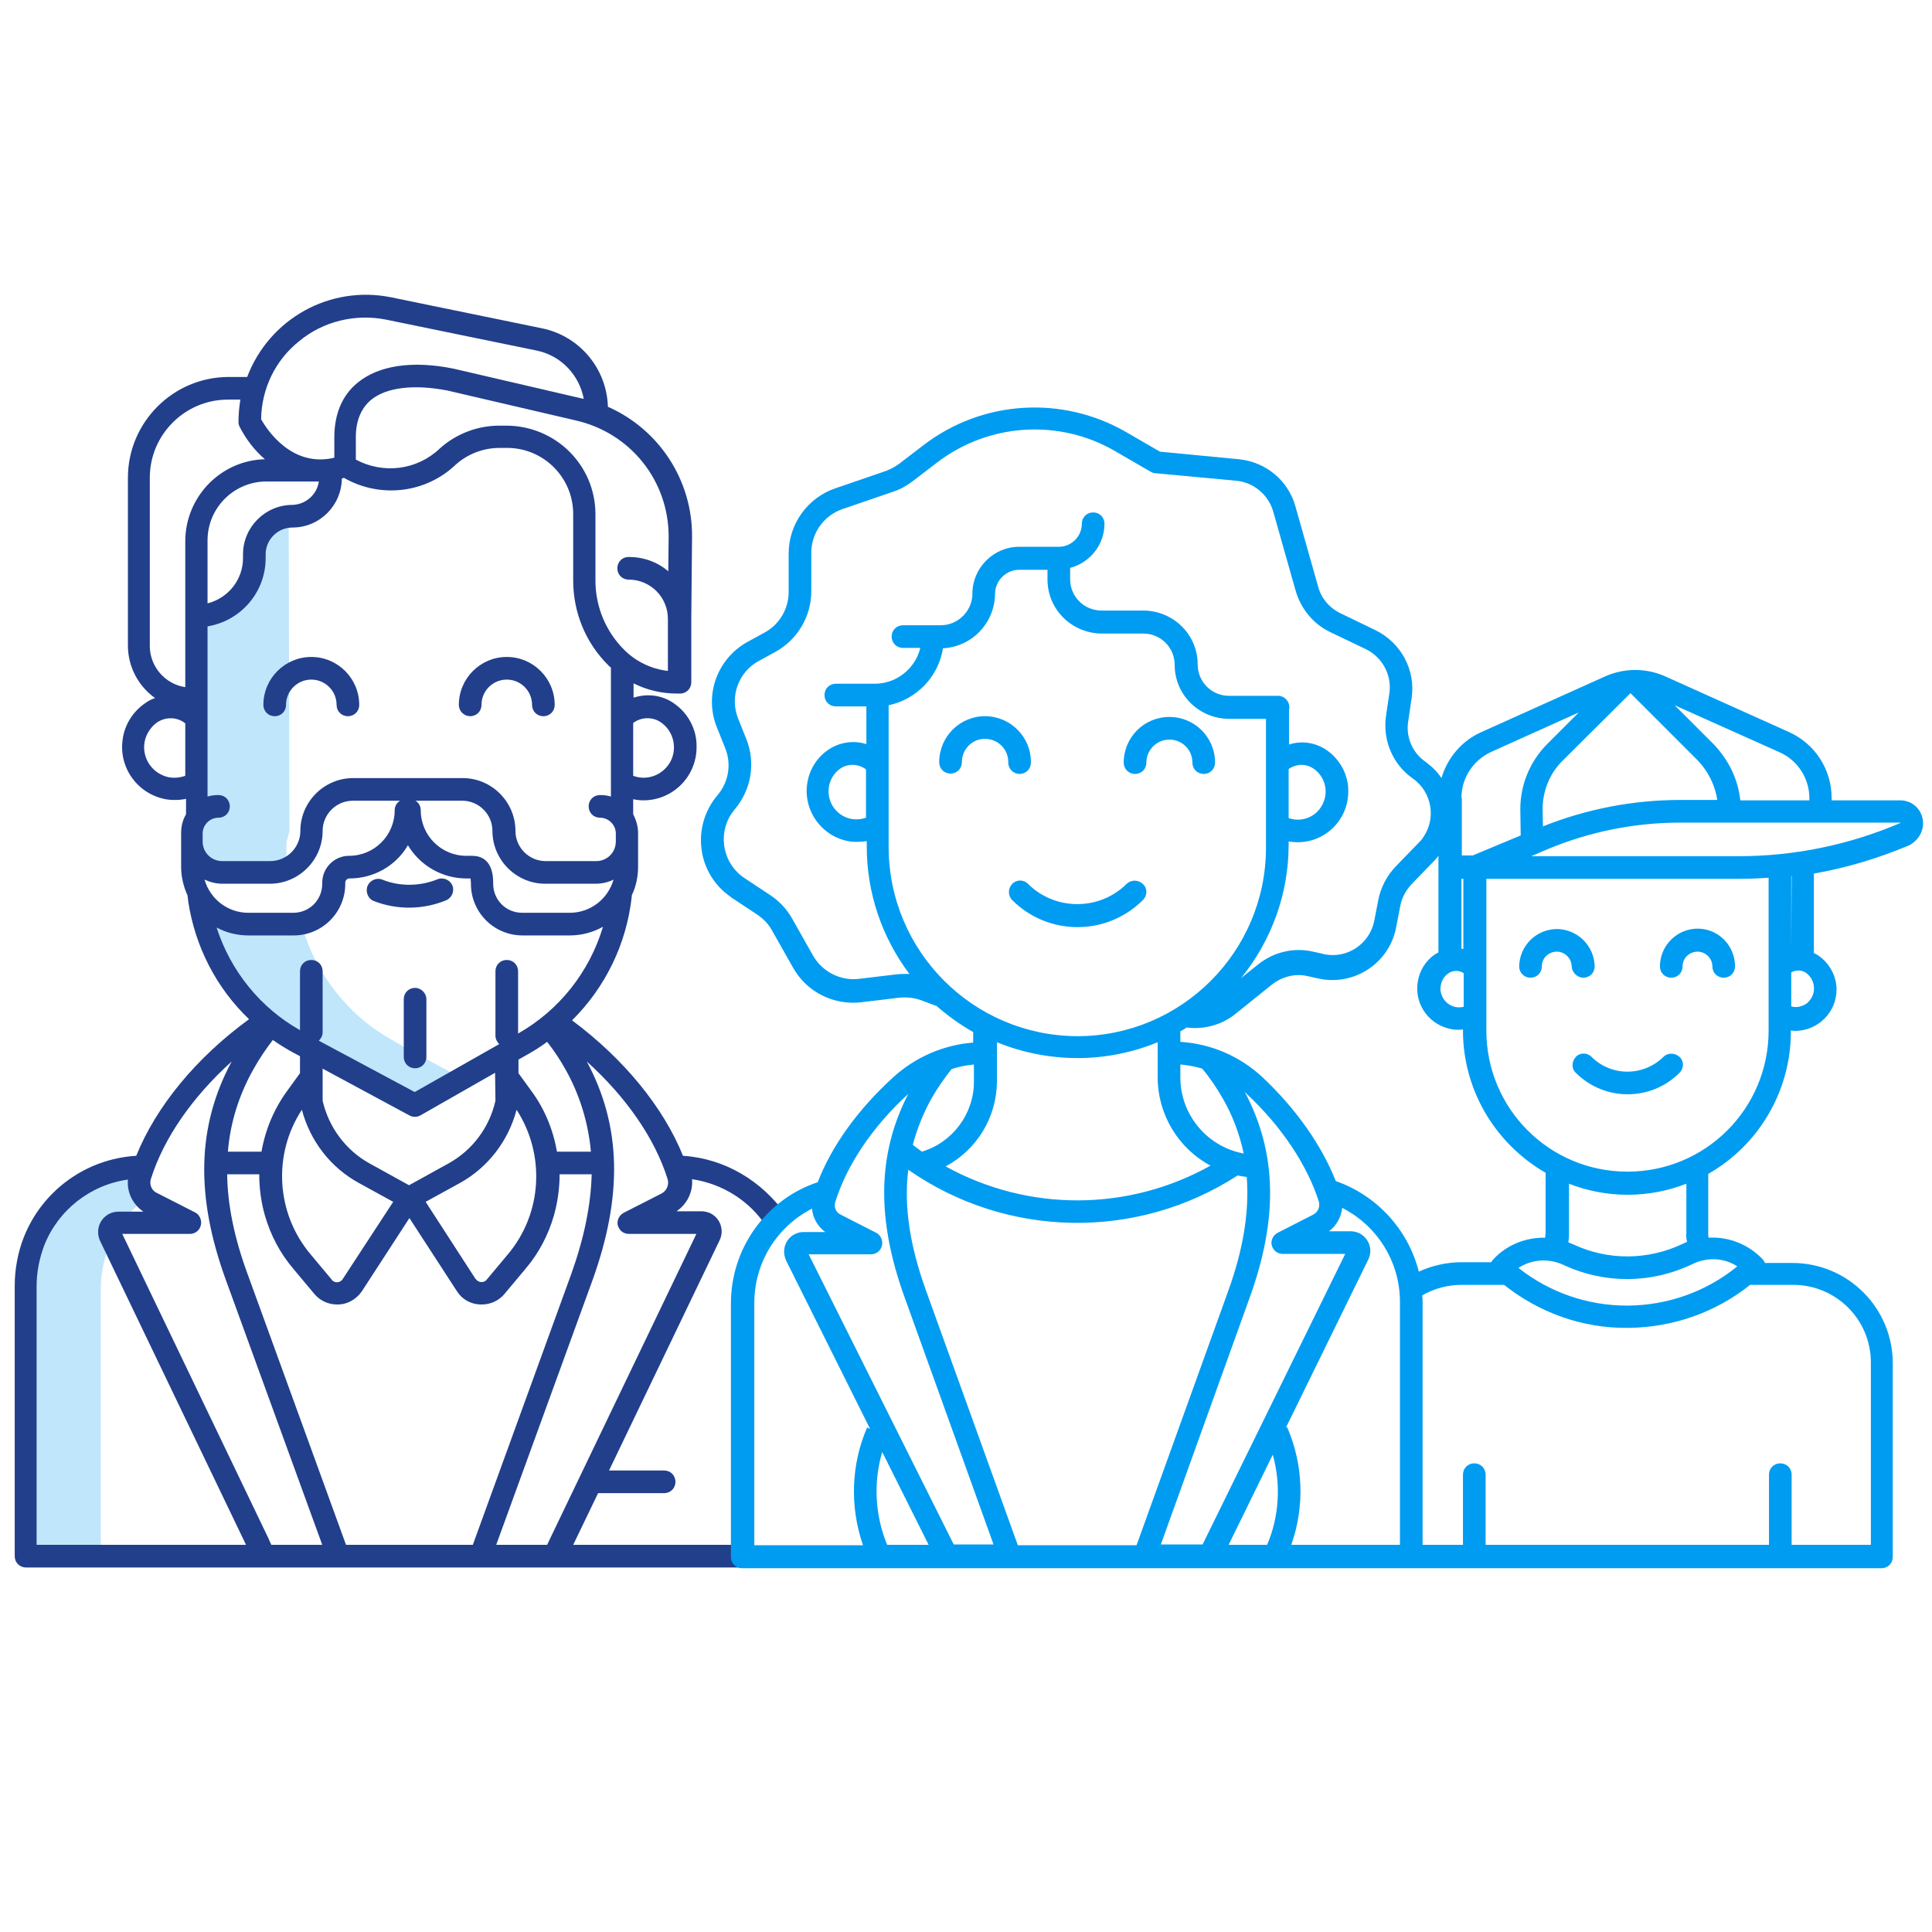 <?xml version="1.0" encoding="utf-8"?>
<!-- Generator: Adobe Illustrator 26.5.0, SVG Export Plug-In . SVG Version: 6.00 Build 0)  -->
<svg version="1.1" id="Layer_1" xmlns="http://www.w3.org/2000/svg" xmlns:xlink="http://www.w3.org/1999/xlink" x="0px" y="0px"
	 viewBox="0 0 512 512" style="enable-background:new 0 0 512 512;" xml:space="preserve">
<style type="text/css">
	.st0{fill:#BFE6FB;}
	.st1{fill:#009CF1;}
	.st2{fill:#223F8C;}
</style>
<path class="st0" d="M58.9,233h12.2c1.7,0,3.3-0.4,4.8-1.1c0-0.3,0-0.5,0-0.8v-7.3c0-1.4,0.8-2.8,0.8-3.9L76.5,135l-6.4,5.6
	c-1.7,1.8-2.7,4.1-2.7,6.6v0.9c0,7.7-6.2,13.9-13.9,13.9h-1l-0.2,57.9c0,1.1-0.8,2.4-0.8,3.9v1.9C51.6,229.7,54.8,233,58.9,233
	L58.9,233z"/>
<path class="st0" d="M105.1,276.3c-2.5-1.4-5-2.9-7.3-4.7c-0.5-0.4-0.9-0.7-1.4-1.1c-8-6.7-13.8-15.7-16.6-25.8
	c-0.7,0.1-1.5,0.2-2.2,0.2H65.8c-5.7,0-10.9-3.2-13.5-8.2c0.1,0.7,0.2,1.4,0.3,2.1c1.9,12.4,8.2,23.8,17.8,31.8
	c0.4,0.4,0.9,0.8,1.4,1.1c2.3,1.8,4.7,3.4,7.2,4.7l3.5,1.9l27.4,14.7l12.6-7.2l-14.1-7.6L105.1,276.3z"/>
<path class="st0" d="M36.2,311.6c-12.1,0.2-23,7.6-27.4,18.9c-1.4,3.6-2.1,7.4-2.1,11.3v68.6h20v-68.6c0-3.9,0.7-7.7,2.1-11.3
	c2.3-5.8,6.3-10.7,11.6-14.1l-3.9-4.7L36.2,311.6z"/>
<g>
	<path class="st1" d="M322,202.1c0-6.7-5.4-12.1-12.1-12.1c-6.7,0-12.1,5.4-12.1,12.1c0,1.7,1.3,3,3,3s3-1.3,3-3
		c0-3.4,2.8-6.1,6.1-6.1c3.4,0,6.1,2.7,6.1,6.1c0,1.7,1.3,3,3,3S322,203.8,322,202.1z"/>
	<path class="st1" d="M270.2,205.1c1.7,0,3-1.3,3-3c0.1-6.7-5.3-12.2-12-12.3c-6.7-0.1-12.2,5.3-12.3,12c0,0.1,0,0.1,0,0.2
		c0,1.7,1.3,3,3,3s3-1.3,3-3c0-3.4,2.7-6.2,6.1-6.2c3.4,0,6.2,2.7,6.2,6.1c0,0.1,0,0.1,0,0.2C267.2,203.8,268.6,205.1,270.2,205.1z"
		/>
	<path class="st1" d="M298.6,234.2c-7.2,7.2-19,7.2-26.2,0c-1.2-1.2-3.1-1.1-4.2,0.1c-1.1,1.2-1.1,3,0,4.2c9.6,9.6,25.1,9.6,34.7,0
		c1.2-1.2,1.2-3.1,0-4.2C301.7,233.1,299.8,233.1,298.6,234.2L298.6,234.2L298.6,234.2z"/>
	<path class="st1" d="M449.9,246.1c-5.5,0-10,4.5-10,10c0,1.7,1.3,3,3,3s3-1.3,3-3c0-2.2,1.8-3.9,4-3.9c2.1,0,3.9,1.8,3.9,3.9
		c0,1.7,1.3,3,3,3s3-1.3,3-3C459.8,250.6,455.4,246.1,449.9,246.1L449.9,246.1z"/>
	<path class="st1" d="M419.6,259.1c1.7,0,3-1.3,3-3c-0.1-5.5-4.6-9.9-10.1-9.9c-5.4,0.1-9.8,4.4-9.9,9.9c0,1.7,1.3,3,3,3s3-1.3,3-3
		c0-2.2,1.8-3.9,4-3.9c2.1,0,3.9,1.8,3.9,3.9C416.6,257.7,418,259.1,419.6,259.1z"/>
	<path class="st1" d="M440.8,280.1c-5.3,5.2-13.8,5.2-19,0c-1.2-1.2-3.1-1.2-4.2,0s-1.2,3.1,0,4.2c0,0,0,0,0,0
		c7.6,7.6,19.9,7.6,27.5,0c1.2-1.2,1.2-3.1,0-4.2S442,278.9,440.8,280.1C440.8,280.1,440.8,280.1,440.8,280.1L440.8,280.1z"/>
</g>
<path class="st2" d="M124.6,189.8c1.7,0,3-1.3,3-3c0-3.7,3-6.7,6.7-6.7c3.7,0,6.7,3,6.7,6.7c0,1.7,1.3,3,3,3s3-1.3,3-3
	c0-7-5.7-12.7-12.7-12.7c-7,0-12.7,5.7-12.7,12.7c0,0,0,0,0,0C121.6,188.5,123,189.8,124.6,189.8z"/>
<path class="st2" d="M72.8,189.8c1.7,0,3-1.3,3-3c0-3.7,3-6.7,6.7-6.7c3.7,0,6.7,3,6.7,6.7c0,1.7,1.3,3,3,3s3-1.3,3-3
	c0-7-5.7-12.7-12.7-12.7c-7,0-12.7,5.7-12.7,12.7C69.8,188.5,71.1,189.8,72.8,189.8z"/>
<path class="st2" d="M99.1,238.8c6.2,2.4,13,2.3,19.1-0.2c1.5-0.6,2.3-2.4,1.7-3.9c-0.6-1.5-2.4-2.3-3.9-1.7c-4.7,1.9-10,2-14.7,0.1
	c-1.5-0.6-3.3,0.2-3.9,1.7S97.5,238.2,99.1,238.8L99.1,238.8z"/>
<path class="st2" d="M181,306.3c-5.2-12.9-15.7-25.7-29.4-35.9c8.8-8.7,14.4-20.2,15.8-32.6c0-0.2,0-0.5,0.1-0.7
	c1.1-2.3,1.6-4.9,1.6-7.4v-8.9c0-1.8-0.5-3.5-1.3-5v-4c0.9,0.2,1.8,0.3,2.7,0.3c7.8,0,14.1-6.3,14.1-14.1c0-0.7,0-1.3-0.1-2
	c-0.5-3.9-2.7-7.4-5.9-9.6c-3.1-2.2-7.1-2.7-10.7-1.5v-3.8c3.6,1.8,7.5,2.7,11.5,2.7h0.8c1.7,0,3-1.3,3-3V164l0.2-21.8
	c0.1-14.9-8.7-28.4-22.3-34.4c-0.3-10.2-7.6-18.8-17.5-20.8l-39.9-8.2c-16.2-3.3-32.3,5.6-38.2,21.1h-4.9c-14.7,0-26.7,12-26.7,26.7
	v44.5c0,5.5,2.7,10.7,7.2,13.9c-1,0.3-1.9,0.8-2.7,1.4c-3.2,2.2-5.4,5.7-5.9,9.6c-1.1,7.7,4.3,14.8,12,15.9c0.7,0.1,1.3,0.1,2,0.1
	c0.9,0,1.9-0.1,2.8-0.3v4.1c-0.9,1.5-1.3,3.2-1.3,5v8.9c0,2.6,0.6,5.2,1.7,7.6c0.1,0.6,0.1,1.1,0.2,1.7c1.8,11.8,7.4,22.8,16.1,31.1
	c-14,10.2-24.6,23.1-29.9,36.2c-13.3,0.8-24.9,9.2-29.8,21.6c-1.6,4.1-2.4,8.5-2.4,12.9v71.6c0,1.7,1.3,3,3,3h0h189.9v-6h-44.9
	l6.6-13.7h17.5c1.7,0,3-1.3,3-3s-1.3-3-3-3h-14.6l29.3-61c1.3-2.7,0.2-5.9-2.5-7.2c-0.7-0.3-1.5-0.5-2.3-0.5h-6.6
	c2.8-1.9,4.4-5.2,4.1-8.5c8.1,1.2,15.4,5.8,19.8,12.7l5.1-3.2C201.9,312.9,192,307,181,306.3L181,306.3z M72.3,275.6
	c1.7,1.2,3.5,2.3,5.3,3.3l1.9,1v4.5c0,0,0,0,0,0l-3.4,4.7c-3.5,4.8-5.8,10.3-6.8,16.1h-8.9c0.6-7.7,3-15.2,6.8-21.9
	C68.7,280.6,70.4,278.1,72.3,275.6z M136.9,294.1c7.7,11.9,6.8,27.5-2.3,38.3l-5.6,6.7c-0.6,0.8-1.8,0.9-2.6,0.2
	c-0.1-0.1-0.3-0.3-0.4-0.4l-13.2-20.4l9.1-5C129.3,309.4,134.7,302.4,136.9,294.1L136.9,294.1z M131.3,291.7
	c-1.6,7.1-6.1,13.1-12.4,16.6l-10.5,5.8l-10.5-5.8c-6.3-3.5-10.8-9.6-12.4-16.6v-8.5l23,12.4c0.9,0.5,2,0.5,2.9,0l19.8-11.3
	L131.3,291.7z M80,294.1c2.2,8.3,7.6,15.3,15.1,19.4l9.1,5L90.8,339c-0.5,0.8-1.7,1.1-2.5,0.5c-0.2-0.1-0.3-0.2-0.4-0.4l-5.6-6.7
	C73.2,321.6,72.2,306,80,294.1z M68.7,311.2c0,3.7,0.5,7.4,1.5,10.9c1.5,5.2,4,10,7.5,14.1l5.6,6.7c1.5,1.8,3.7,2.8,6,2.8
	c0.2,0,0.3,0,0.5,0c2.5-0.1,4.7-1.5,6.1-3.5l12.6-19.4l12.6,19.4c1.3,2.1,3.6,3.4,6.1,3.5c0.2,0,0.3,0,0.5,0c2.3,0,4.5-1,6-2.8
	l5.6-6.7c3.5-4.1,6-8.9,7.5-14.1c1-3.6,1.5-7.2,1.5-10.9h8.5c-0.2,8.1-2,16.9-5.4,26.4l-26.1,71.8H91.7l-26.1-71.8
	c-3.5-9.5-5.3-18.3-5.4-26.4L68.7,311.2z M147.6,305.2c-1-5.8-3.3-11.4-6.8-16.1l-3.4-4.7c0,0,0,0,0,0v-3.6l3-1.7
	c1.6-0.9,3.1-1.9,4.6-3c1.8,2.3,3.4,4.7,4.8,7.2c3.8,6.7,6.1,14.2,6.8,21.9H147.6z M125.1,226.8h-1.5c-6.7,0-12.1-5.4-12.1-12.1
	c0-1-0.5-2-1.4-2.5h12.4c4.4,0,8,3.6,8,8c0,7.7,6.3,14,14,14h13.4c1.6,0,3.3-0.4,4.7-1.1c-1.5,5.2-6.2,8.8-11.6,8.8h-12.6
	c-4.3,0-7.7-3.4-7.7-7.7v-0.3C130.7,231.2,130,226.8,125.1,226.8L125.1,226.8z M54.2,233.1c1.5,0.7,3.1,1.1,4.7,1.1h12.6
	c7.7,0,14-6.3,14-14c0-4.4,3.6-8,8-8H106c-0.9,0.6-1.4,1.5-1.4,2.5c0,6.7-5.4,12.1-12.1,12.1c-3.9,0-7.1,3.2-7.1,7.1v0.3
	c0,4.3-3.4,7.7-7.7,7.7H65.8C60.4,241.9,55.7,238.3,54.2,233.1L54.2,233.1z M175.1,191.4c3.7,2.5,4.6,7.6,2.1,11.2
	c-2.1,3-5.9,4.3-9.4,3v-14C169.9,190,172.9,189.9,175.1,191.4L175.1,191.4z M177.2,142.2l-0.1,9.2c-2.9-2.5-6.6-3.8-10.5-3.8
	c-1.7,0-3,1.3-3,3s1.3,3,3,3c5.7,0,10.4,4.6,10.4,10.4v13.8c-4.4-0.5-8.5-2.5-11.6-5.6c-4.9-4.9-7.6-11.5-7.6-18.3v-17.6
	c0-13-10.5-23.4-23.5-23.5h-2c-5.8,0-11.5,2.2-15.8,6.1c-6,5.7-14.9,6.8-22.2,2.9v-6c0-4.3,1.4-7.6,4-9.8c4.1-3.4,11.5-4.2,20.3-2.5
	l33.9,7.9C167.1,114.7,177.2,127.4,177.2,142.2L177.2,142.2z M79.3,90.4c6.4-5.3,14.9-7.3,23-5.7l39.9,8.2
	c6.4,1.3,11.3,6.4,12.5,12.8c-0.2,0-0.4-0.1-0.5-0.1l-34-7.9c-10.8-2.2-19.8-0.9-25.4,3.7c-4.1,3.3-6.2,8.3-6.2,14.5v5.4
	c-11.3,2.7-17.9-7.5-19.4-10.2C69.3,103,73,95.4,79.3,90.4z M55,143.2c0-8.6,7-15.6,15.6-15.6h13.9c-0.5,3.5-3.5,6.1-7,6.2
	c-7.2,0-13.1,5.9-13.1,13.1v1c0,5.7-3.9,10.6-9.4,12L55,143.2z M39.7,126.6c0-11.4,9.3-20.7,20.7-20.7h3.3c-0.3,1.9-0.5,3.9-0.5,5.9
	c0,0.5,0.1,0.9,0.3,1.3c1.7,3.3,3.9,6.2,6.7,8.6c-11.7,0.3-21,9.9-21.1,21.6v38.8c-5.4-0.8-9.4-5.5-9.4-10.9L39.7,126.6z
	 M43.2,205.5c-4.1-1.7-6.1-6.4-4.4-10.5c0.6-1.4,1.6-2.7,2.9-3.6c2.3-1.5,5.3-1.4,7.4,0.3v13.9C47.1,206.3,45,206.3,43.2,205.5
	L43.2,205.5z M53.7,220.9c0-2.3,1.9-4.2,4.2-4.2c1.7,0,3-1.3,3-3s-1.3-3-3-3c-1,0-1.9,0.1-2.9,0.4V166c8.9-1.5,15.4-9.1,15.4-18.1
	v-1c0-3.9,3.2-7.1,7.1-7.1c7.2,0,13-5.8,13.1-13c0.2,0,0.4-0.1,0.5-0.2c9.5,5.5,21.6,4.2,29.6-3.4c3.2-2.9,7.4-4.5,11.7-4.5h2
	c9.6,0,17.5,7.8,17.5,17.5v17.6c0,8.5,3.3,16.6,9.4,22.6c0.2,0.2,0.4,0.4,0.6,0.5v34.2c-0.9-0.3-1.9-0.4-2.9-0.4c-1.7,0-3,1.3-3,3
	s1.3,3,3,3c2.3,0,4.2,1.9,4.2,4.2v2.1c0,2.9-2.3,5.2-5.2,5.2h-13.4c-4.4,0-8-3.6-8-8c0-7.7-6.3-14-14-14h-29c-7.7,0-14,6.3-14,14
	c0,4.4-3.6,8-8,8H58.9c-2.9,0-5.2-2.3-5.2-5.2L53.7,220.9z M57.4,245.8c2.6,1.4,5.5,2.1,8.5,2.1h11.9c7.6,0,13.7-6.1,13.7-13.7v-0.3
	c0-0.6,0.5-1.1,1.1-1.1c6.4,0,12.3-3.3,15.5-8.8c3.3,5.5,9.2,8.8,15.5,8.8h1.1c0,0.4,0.1,0.7,0.1,1.1v0.3c0,7.6,6.1,13.7,13.7,13.7
	H151c3.1,0,6.1-0.8,8.8-2.3c-3.6,12-11.6,22.1-22.5,28.3l0,0v-16.5c0-1.7-1.3-3-3-3s-3,1.3-3,3v17.1c0,0.8,0.4,1.6,1,2.2l-22.4,12.7
	l-25.4-13.6c0.6-0.6,1-1.4,1-2.2v-16.2c0-1.7-1.3-3-3-3s-3,1.3-3,3v15.6C69,267.1,61.1,257.3,57.4,245.8L57.4,245.8z M40,312.4
	c3.4-10.8,11-21.7,21.4-31.1c-9.2,17.1-9.7,35.7-1.4,58.3l25.4,69.8H71.9l-0.8-1.8l-38.7-80.6h17.9c1.7,0,3-1.3,3-3
	c0-1.1-0.6-2.2-1.6-2.7l-10-5.1C40.2,315.6,39.5,313.9,40,312.4L40,312.4z M9.7,340.9c0-3.7,0.7-7.3,2-10.8
	c3.7-9.4,12.2-16.1,22.2-17.5c-0.3,3.4,1.3,6.6,4.1,8.5h-6.6c-3,0-5.4,2.4-5.4,5.4c0,0.8,0.2,1.6,0.5,2.3l38.7,80.6H9.7V340.9z
	 M184.5,327.1l-38.7,80.6l-0.8,1.7h-13.5l25.4-69.8c8.2-22.6,7.8-41.2-1.4-58.3c10.4,9.4,18,20.3,21.4,31.1c0.5,1.5-0.2,3.2-1.6,3.9
	l-10,5.1c-1.5,0.8-2.1,2.6-1.3,4c0.5,1,1.5,1.6,2.7,1.6H184.5z"/>
<path class="st2" d="M110,261.8c-1.7,0-3,1.3-3,3v15.3c0,1.7,1.3,3,3,3s3-1.3,3-3v-15.3C113,263.2,111.6,261.8,110,261.8z"/>
<path class="st1" d="M509.5,216.9c-0.6-2.8-3-4.8-5.9-4.8h-18.2v-0.6c0-7.6-4.4-14.4-11.3-17.5l-32.9-14.8c-5-2.2-10.7-2.2-15.7,0
	l-32.9,14.8c-5.2,2.3-9,6.8-10.6,12.2c-1.1-1.7-2.6-3.1-4.2-4.3c-3.5-2.4-5.3-6.6-4.6-10.8l0.9-6.1c1.1-7.4-2.8-14.7-9.6-18
	l-9.3-4.5c-2.9-1.4-5.1-4-5.9-7.1l-6-21.2c-1.9-6.9-7.9-11.8-15-12.5l-20.9-2l-8.8-5.1c-17-9.9-38.3-8.6-53.9,3.4l-6.4,4.9
	c-1.1,0.8-2.2,1.4-3.5,1.9l-13.4,4.6c-7.4,2.5-12.4,9.5-12.4,17.3v10.2c0,4.5-2.5,8.7-6.5,10.8l-4.2,2.3
	c-8.2,4.4-11.8,14.2-8.3,22.8l2.2,5.5c1.7,4.2,0.9,9-2.1,12.5c-6.5,7.7-5.6,19.2,2,25.7c0.6,0.5,1.2,0.9,1.8,1.4l6.8,4.5
	c1.6,1.1,3,2.5,3.9,4.2l5.6,9.9c3.6,6.4,10.8,10,18.1,9.1l10-1.2c1.9-0.2,3.8,0,5.6,0.6l4.3,1.6c3,2.6,6.3,5,9.7,6.9v2.8
	c-7.9,0.6-15.4,3.9-21.2,9.2c-9.3,8.5-16.2,18-20,27.8c-13.8,4.6-23,17.6-23,32.1v67.2c0,1.7,1.3,3,3,3h301.9c1.7,0,3-1.3,3-3v-51.3
	c0-14.7-11.9-26.6-26.6-26.6h-7.3c-0.1-0.4-0.4-0.7-0.6-1c-3.7-3.9-8.9-6-14.3-5.7c-0.1-0.3-0.1-0.7-0.1-1v-15.9
	c13.5-7.7,21.9-22.1,21.9-37.7v-0.3c0.4,0,0.7,0.1,1.1,0.1c6,0,11-4.9,11-10.9c0-0.5,0-1-0.1-1.5c-0.4-3-2.1-5.7-4.6-7.5
	c-0.4-0.3-0.8-0.5-1.3-0.7v-21.1c8.7-1.5,17.2-4.1,25.3-7.5C508.7,222.5,510.1,219.7,509.5,216.9L509.5,216.9z M471.7,199.4
	c4.7,2.1,7.8,6.9,7.8,12.1v0.6h-18.3c-0.6-5.6-3.1-10.7-7-14.8l-10.4-10.4L471.7,199.4z M432.1,183.7l17.8,17.8
	c2.8,2.9,4.6,6.6,5.2,10.5h-9.9c-12.4,0-24.8,2.4-36.3,7l-0.1-4.5c0-4.9,1.9-9.6,5.4-13L432.1,183.7z M387.3,211.4
	c0-5.2,3.1-9.9,7.8-12.1l23.3-10.5l-8.3,8.3c-4.6,4.6-7.2,10.8-7.2,17.3l0.1,7l-12.7,5.3h-2.9V211.4z M387.3,232.9h0.5v18.6
	c-0.2,0-0.4-0.1-0.5-0.1V232.9z M381.8,261.3c0.2-1.4,0.9-2.6,2.1-3.4c1.2-0.8,2.8-0.8,4,0v8.9c-2.6,0.7-5.3-0.9-6-3.6
	C381.7,262.6,381.7,261.9,381.8,261.3L381.8,261.3z M237.7,258.2l-10,1.2c-4.9,0.6-9.7-1.8-12.2-6.1l-5.6-9.9
	c-1.4-2.5-3.4-4.6-5.8-6.2l-6.8-4.5c-5.6-3.7-7.2-11.3-3.5-17c0.3-0.4,0.6-0.8,0.9-1.2c4.4-5.2,5.6-12.3,3.1-18.6l-2.2-5.5
	c-2.3-5.8,0.1-12.4,5.6-15.3l4.2-2.3c5.9-3.2,9.6-9.4,9.6-16.1v-10.2c0-5.2,3.3-9.9,8.3-11.6l13.4-4.6c1.9-0.6,3.6-1.6,5.2-2.8
	l6.4-4.9c13.7-10.5,32.4-11.7,47.3-3l9.3,5.4c0.4,0.2,0.8,0.4,1.2,0.4l21.5,2c4.6,0.4,8.5,3.7,9.8,8.1l6,21.2
	c1.4,4.7,4.7,8.7,9.1,10.8l9.4,4.5c4.4,2.1,7,6.9,6.3,11.7l-0.9,6.1c-0.9,6.4,1.8,12.8,7.1,16.5c5.1,3.6,6.3,10.6,2.7,15.7
	c-0.3,0.5-0.7,0.9-1.1,1.3l-6.1,6.3c-2.3,2.4-3.9,5.4-4.6,8.7l-1.1,5.7c-1.2,6.1-7.1,10.1-13.2,8.9c-0.1,0-0.2,0-0.3-0.1l-2.7-0.6
	c-5.1-1.2-10.5,0.1-14.6,3.4l-4.5,3.6c8.1-10,12.6-22.4,12.6-35.3V223c0.8,0.1,1.6,0.2,2.4,0.2c7.4,0,13.4-6,13.4-13.4
	c0-0.6,0-1.3-0.1-1.9c-0.5-3.7-2.6-7-5.6-9.1c-2.9-2-6.6-2.6-10-1.5v-9.1c0.4-1.6-0.5-3.2-2.1-3.7c-0.3-0.1-0.5-0.1-0.8-0.1h-13
	c-4.6,0-8.3-3.7-8.3-8.3c0-7.9-6.4-14.2-14.3-14.3h-11.2c-4.6,0-8.3-3.7-8.3-8.3v-3c5.3-1.4,9.1-6.2,9.1-11.7c0-1.7-1.3-3-3-3
	s-3,1.3-3,3c0,3.3-2.7,6.1-6.1,6.1h-10.5c-6.8,0-12.4,5.6-12.4,12.4c0,4.6-3.8,8.4-8.4,8.4h-10c-1.7,0-3,1.3-3,3s1.3,3,3,3h4.6
	c-1.4,5.6-6.4,9.5-12.1,9.5h-10.3c-1.7,0-3,1.3-3,3s1.3,3,3,3l0,0h8.1v10c-3.4-1.1-7.2-0.5-10.1,1.5c-3.1,2.1-5.1,5.4-5.6,9.1
	c-1,7.3,4.1,14.1,11.4,15.2c0.6,0.1,1.3,0.1,1.9,0.1c0.8,0,1.7-0.1,2.5-0.2v1.5c0,12.2,4,24,11.3,33.7
	C239.7,258.1,238.7,258.1,237.7,258.2L237.7,258.2z M341.5,216.8v-13c2-1.4,4.6-1.5,6.6-0.1c3.4,2.3,4.2,6.9,1.9,10.3
	C348.1,216.8,344.6,217.9,341.5,216.8z M229.5,203.9v12.8c-3.9,1.4-8.1-0.6-9.5-4.5c-1.1-3.2,0-6.7,2.8-8.6
	C224.8,202.3,227.5,202.4,229.5,203.9z M235.5,224.4v-37.5c7.5-1.6,13.2-7.6,14.4-15.1c7.7-0.4,13.7-6.7,13.8-14.4
	c0-3.5,2.9-6.4,6.4-6.4h7.5v2.6c0,7.9,6.4,14.2,14.3,14.3H303c4.6,0,8.3,3.7,8.3,8.3c0,7.9,6.4,14.2,14.3,14.3h9.9v34.1
	c0,27.6-22.4,50-50,50C257.9,274.5,235.5,252.1,235.5,224.4C235.5,224.5,235.5,224.5,235.5,224.4L235.5,224.4z M312.8,282.1
	c2,0.2,3.9,0.5,5.8,1.1c2.1,2.5,3.9,5.2,5.5,8c2.6,4.5,4.4,9.4,5.5,14.5c-9.7-1.8-16.8-10.3-16.8-20.2V282.1z M264.2,286.7v-10.5
	c13.7,5.6,29,5.6,42.6,0v9.3c0,9.8,5.4,18.8,14,23.4c-21.8,12.2-48.3,12.3-70.2,0.2C258.9,304.7,264.1,296.1,264.2,286.7
	L264.2,286.7z M246.8,291.2c1.6-2.8,3.4-5.4,5.4-7.9c1.9-0.6,3.9-1,5.9-1.2v4.6c0,8.5-5.7,16.1-13.8,18.5c-0.8-0.6-1.6-1.2-2.4-1.8
	C243,299.2,244.7,295,246.8,291.2L246.8,291.2z M229.8,378.3c-4.3,9.9-4.6,21-1.1,31.2h-28.8v-64.2c0-10.6,5.9-20.2,15.3-25
	c0.2,2.5,1.5,4.7,3.5,6.2H213c-2.9,0-5.2,2.3-5.2,5.2c0,0.8,0.2,1.6,0.5,2.3l22.3,44.7L229.8,378.3z M235.1,409.4
	c-3.2-7.8-3.7-16.5-1.3-24.6l12.3,24.6H235.1z M252.8,409.4l-38.5-77h16.5c1.7,0,3-1.3,3-3c0-1.1-0.6-2.2-1.6-2.7l-9.4-4.8
	c-1.3-0.6-1.9-2.1-1.4-3.5c3.1-9.8,9.9-19.9,19.3-28.5c-8.2,15.9-8.5,33.2-0.9,54.1l23.5,65.3H252.8z M269.7,409.4l-24.3-67.4
	c-4.3-11.9-5.9-22.4-4.7-32c26.1,18.2,60.6,18.8,87.3,1.5c0.8,0.2,1.6,0.3,2.4,0.4c0.7,9.2-0.9,19.1-4.9,30.2l-24.3,67.4H269.7z
	 M307.6,409.4l23.5-65.3c7.7-21.2,7.3-38.6-1.2-54.7c0.2,0.2,0.4,0.3,0.5,0.5c9.2,8.6,16,18.8,19.1,28.5c0.4,1.4-0.2,2.8-1.5,3.5
	l-9.4,4.8c-1.5,0.8-2.1,2.6-1.3,4c0.5,1,1.5,1.6,2.7,1.6h16.5l-37.8,77H307.6z M335.8,409.4h-10.2l11.7-23.9
	C339.5,393.4,339,401.9,335.8,409.4L335.8,409.4z M371,409.4h-28.8c3.6-10.2,3.2-21.3-1.1-31.2l-0.3,0.1l21.8-44.5
	c1.3-2.6,0.2-5.7-2.4-7c-0.7-0.3-1.5-0.5-2.3-0.5h-5.7c2-1.5,3.2-3.7,3.5-6.2c9.4,4.8,15.3,14.4,15.3,24.9L371,409.4z M354,313
	c-3.8-9.6-10.6-19.2-19.4-27.5c-6-5.6-13.7-8.9-21.8-9.4v-2.8c0.6-0.3,1.1-0.6,1.7-1c4.6,0.6,9.3-0.7,12.9-3.6l9.7-7.8
	c2.7-2.1,6.2-3,9.5-2.2l2.7,0.6c9.3,2.1,18.6-3.8,20.6-13.1c0-0.2,0.1-0.3,0.1-0.5l1.1-5.7c0.4-2.1,1.5-4.1,3-5.7l6.1-6.3
	c0.4-0.4,0.7-0.8,1-1.2v25.6c-0.3,0.2-0.6,0.3-0.9,0.5c-2.5,1.7-4.2,4.4-4.6,7.5c-0.9,6,3.3,11.5,9.3,12.4c0.5,0.1,1,0.1,1.5,0.1
	c0.4,0,0.8,0,1.2-0.1v0.3c0,15.6,8.4,29.9,21.9,37.7v15.9c0,0.4-0.1,0.9-0.1,1.3c-5.3-0.1-10.4,2-13.9,5.9c-0.2,0.2-0.3,0.4-0.4,0.6
	h-7.9c-3.9,0-7.8,0.9-11.3,2.5C373.2,325.9,364.9,316.8,354,313L354,313z M475.2,340.5c11.4,0,20.6,9.2,20.6,20.6v48.3h-21v-18.6
	c0-1.7-1.3-3-3-3s-3,1.3-3,3v18.6h-75.1v-18.6c0-1.7-1.3-3-3-3s-3,1.3-3,3v18.6H377v-64.2c0-0.6,0-1.2-0.1-1.9
	c3.1-1.8,6.7-2.8,10.4-2.8h11.3c9.3,7.4,20.8,11.5,32.6,11.4h0.3c11.8-0.1,23.2-4.1,32.3-11.4L475.2,340.5z M460.4,335.6
	c-8.2,6.7-18.4,10.3-28.9,10.4h-0.3c-10.5,0-20.6-3.5-28.8-10c3.6-2.3,8-2.6,11.9-0.8c10.9,5.1,23.4,5,34.2-0.2
	C452.4,333.1,456.9,333.3,460.4,335.6L460.4,335.6z M447.1,329.1c-0.4,0.2-0.8,0.3-1.1,0.5c-9.2,4.4-19.8,4.5-29,0.2
	c-0.5-0.2-1-0.4-1.4-0.6c0.2-0.8,0.2-1.6,0.2-2.4v-13.1c10,3.9,21.1,3.9,31.1,0v13.1C446.8,327.5,446.9,328.3,447.1,329.1
	L447.1,329.1z M468.7,273.1c0,20.7-16.7,37.4-37.4,37.4c-20.7,0-37.4-16.7-37.4-37.4c0,0,0,0,0,0v-40.2h66.9c2.6,0,5.3-0.1,7.9-0.3
	V273.1z M477.7,266.5c-0.9,0.4-2,0.5-3,0.2v-9c1.2-0.7,2.7-0.7,3.9,0.1c2.2,1.6,2.8,4.6,1.3,6.9
	C479.3,265.6,478.6,266.2,477.7,266.5z M474.7,251.5v-19.4l0.1,0L474.7,251.5C474.7,251.5,474.7,251.5,474.7,251.5L474.7,251.5z
	 M503.6,218.1c-13.5,5.8-28.1,8.8-42.8,8.8h-55l4.2-1.8c11.2-4.7,23.2-7.1,35.3-7.1l58.4,0C503.7,218,503.7,218.1,503.6,218.1
	L503.6,218.1z"/>
</svg>
